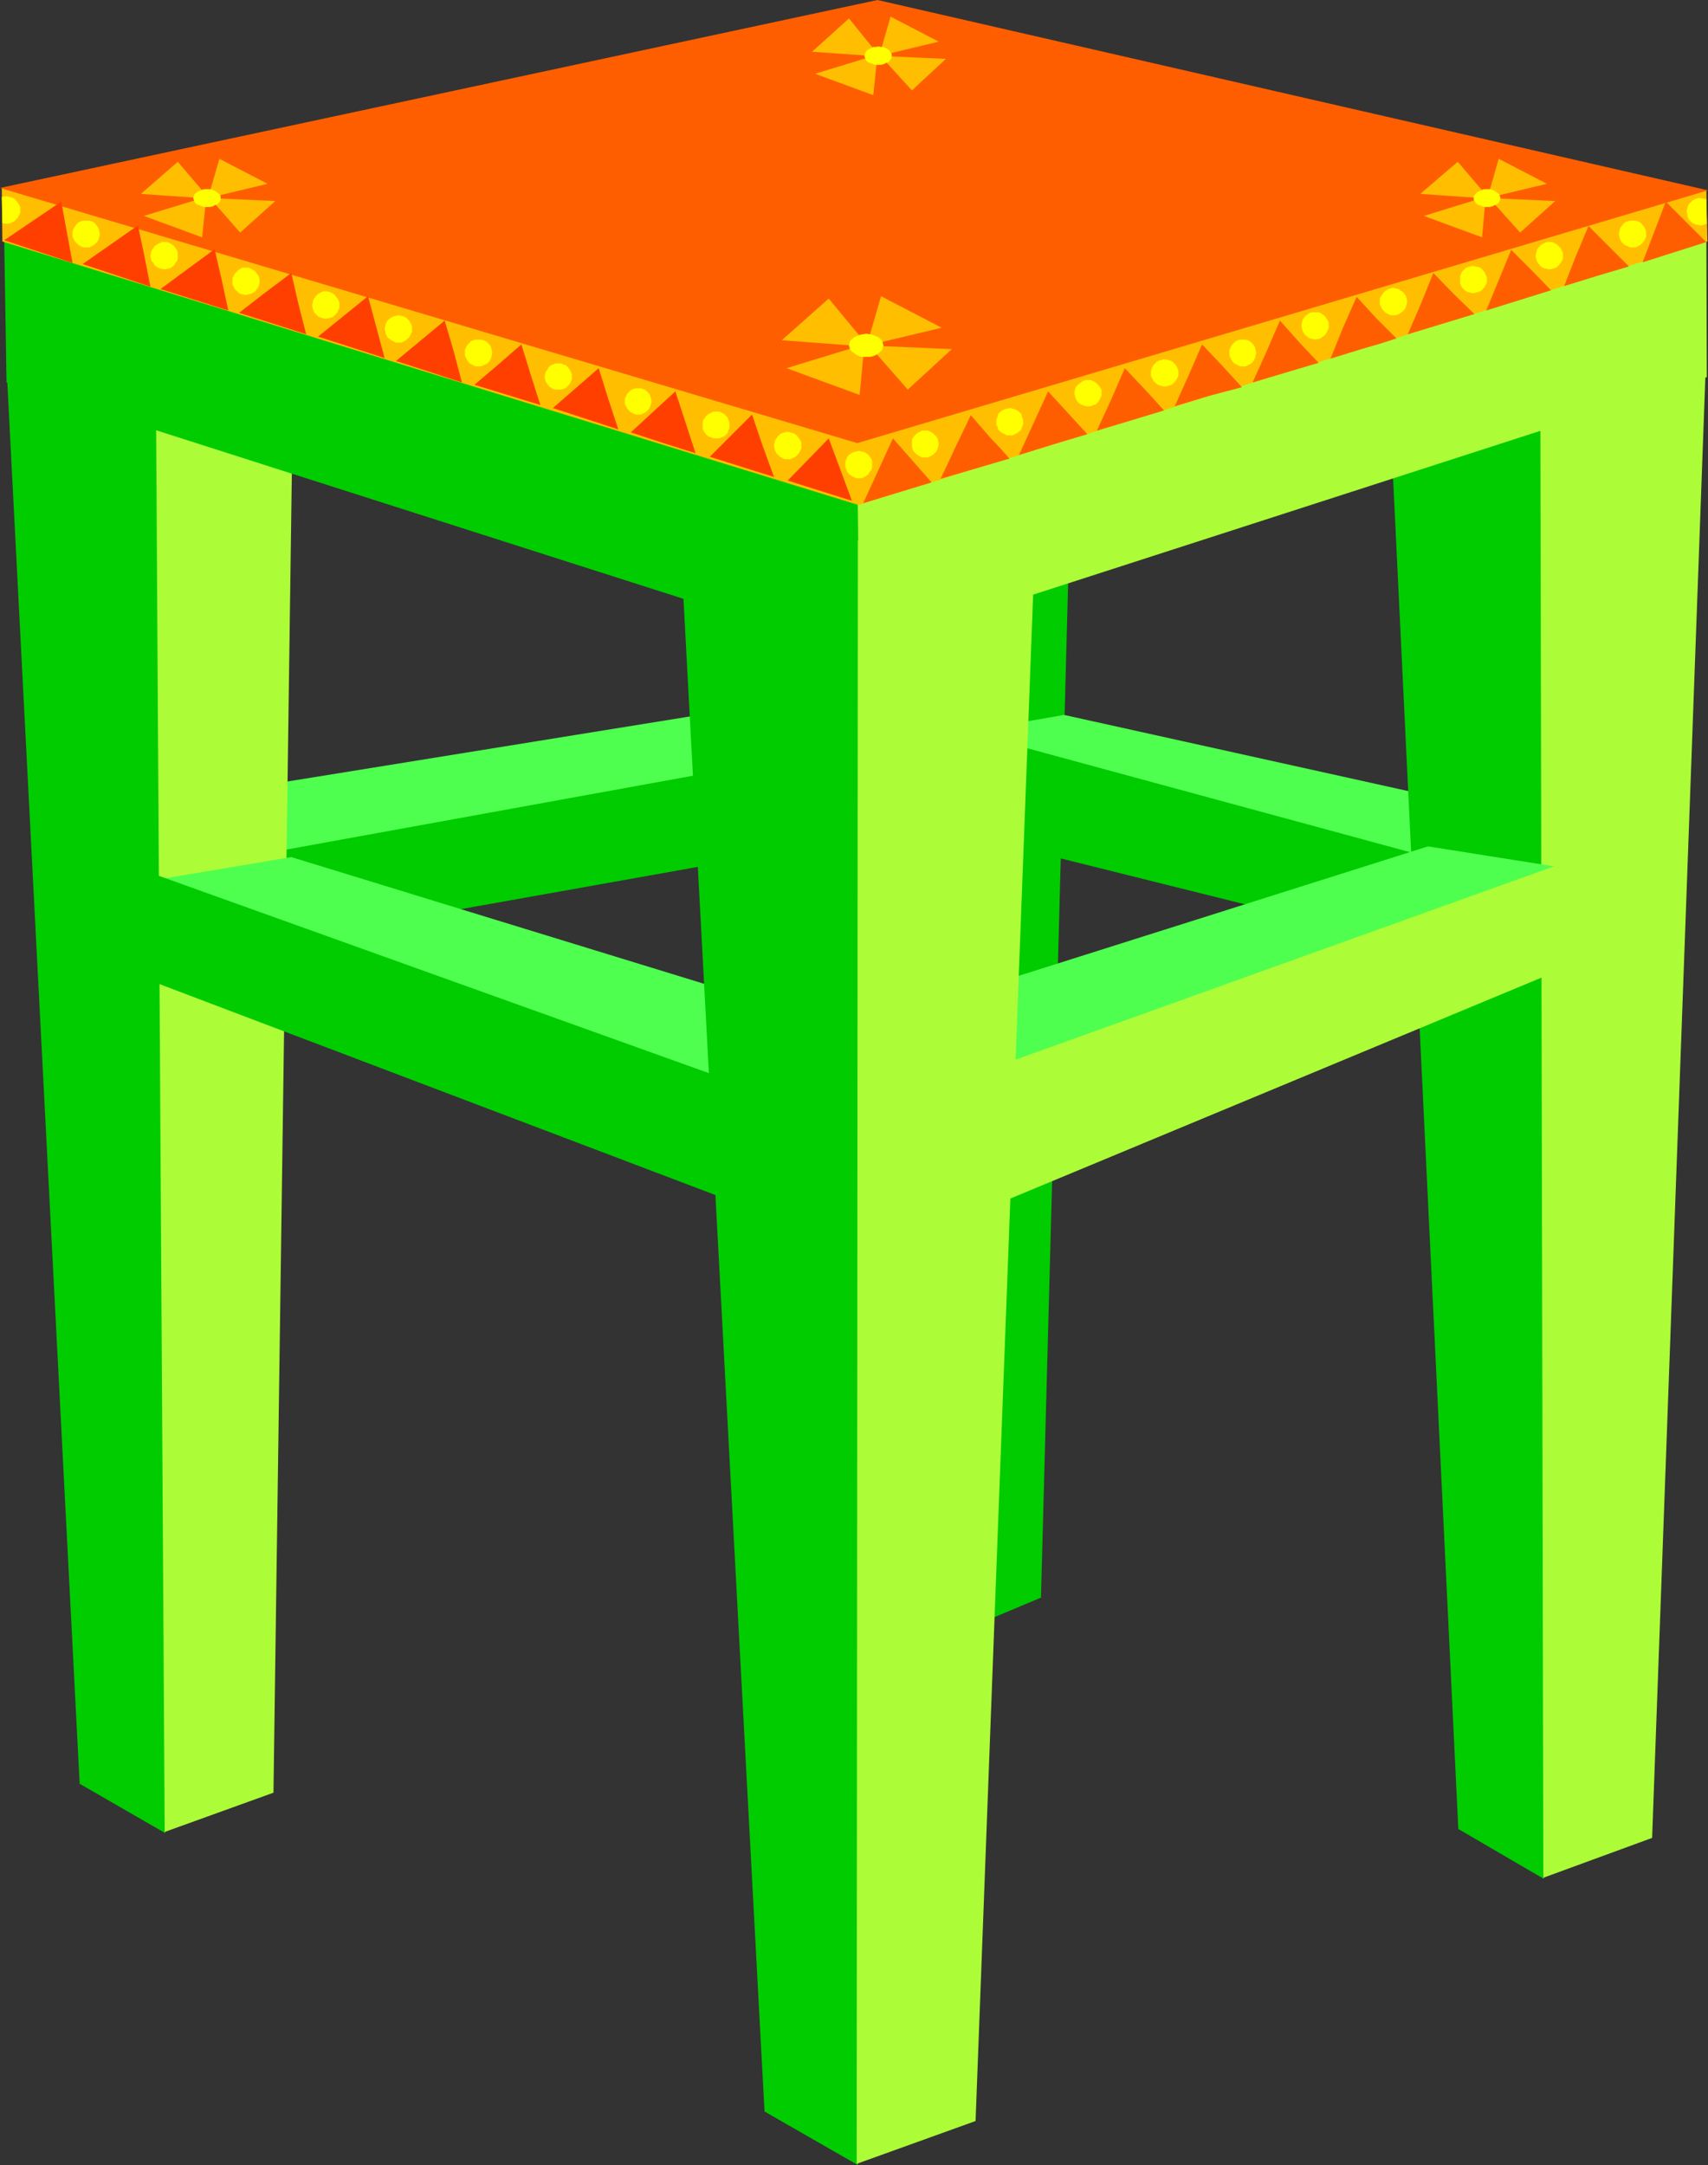 <?xml version="1.0" encoding="UTF-8" standalone="no"?>
<svg
   version="1.0"
   width="122.809mm"
   height="155.626mm"
   id="svg84"
   sodipodi:docname="End Table 7.wmf"
   xmlns:inkscape="http://www.inkscape.org/namespaces/inkscape"
   xmlns:sodipodi="http://sodipodi.sourceforge.net/DTD/sodipodi-0.dtd"
   xmlns="http://www.w3.org/2000/svg"
   xmlns:svg="http://www.w3.org/2000/svg">
  <rect width="100%" height="100%" fill="#333333" stroke="none"/>
  <sodipodi:namedview
     id="namedview84"
     pagecolor="#ffffff"
     bordercolor="#000000"
     borderopacity="0.25"
     inkscape:showpageshadow="2"
     inkscape:pageopacity="0.0"
     inkscape:pagecheckerboard="0"
     inkscape:deskcolor="#d1d1d1"
     inkscape:document-units="mm" />
  <defs
     id="defs1">
    <pattern
       id="WMFhbasepattern"
       patternUnits="userSpaceOnUse"
       width="6"
       height="6"
       x="0"
       y="0" />
  </defs>
  <path
     style="fill:#00cc00;fill-opacity:1;fill-rule:evenodd;stroke:none"
     d="m 291.452,114.407 -43.944,-1.293 5.008,333.686 30.373,-12.766 z"
     id="path1" />
  <path
     style="fill:#4fff4f;fill-opacity:1;fill-rule:evenodd;stroke:none"
     d="M 229.737,204.736 210.026,191.001 47.014,217.34 76.579,232.206 Z"
     id="path2" />
  <path
     style="fill:#00cc00;fill-opacity:1;fill-rule:evenodd;stroke:none"
     d="m 230.868,228.167 2.1,-25.531 -185.954,33.773 34.25,18.421 z"
     id="path3" />
  <path
     style="fill:#4fff4f;fill-opacity:1;fill-rule:evenodd;stroke:none"
     d="m 262.048,198.919 27.142,-4.686 143.141,31.672 -34.25,12.927 z"
     id="path4" />
  <path
     style="fill:#00cc00;fill-opacity:1;fill-rule:evenodd;stroke:none"
     d="m 273.196,229.459 v -27.794 l 158.974,43.145 -27.303,17.452 z"
     id="path5" />
  <path
     style="fill:#00cc00;fill-opacity:1;fill-rule:evenodd;stroke:none"
     d="m 433.462,102.61 -55.899,6.302 18.741,387.98 23.264,13.574 z"
     id="path6" />
  <path
     style="fill:#00cc00;fill-opacity:1;fill-rule:evenodd;stroke:none"
     d="M 43.944,107.135 1.777,99.863 21.649,484.612 44.913,498.024 Z"
     id="path7" />
  <path
     style="fill:#adfc38;fill-opacity:1;fill-rule:evenodd;stroke:none"
     d="m 463.512,100.51 -44.913,11.958 0.808,397.676 29.565,-10.827 z"
     id="path8" />
  <path
     style="fill:#adfc38;fill-opacity:1;fill-rule:evenodd;stroke:none"
     d="M 79.487,115.861 42.328,99.863 44.752,497.701 74.317,487.036 Z"
     id="path9" />
  <path
     style="fill:#4fff4f;fill-opacity:1;fill-rule:evenodd;stroke:none"
     d="m 423.769,235.6 -35.705,-5.656 -159.943,50.578 41.359,11.15 z"
     id="path10" />
  <path
     style="fill:#4fff4f;fill-opacity:1;fill-rule:evenodd;stroke:none"
     d="M 43.621,238.832 79.164,232.853 237.653,281.492 197.748,294.742 Z"
     id="path11" />
  <path
     style="fill:#adfc38;fill-opacity:1;fill-rule:evenodd;stroke:none"
     d="m 423.446,263.717 v -28.763 l -191.286,68.676 36.997,24.239 z"
     id="path12" />
  <path
     style="fill:#00cc00;fill-opacity:1;fill-rule:evenodd;stroke:none"
     d="m 41.844,266.787 0.646,-29.086 192.417,68.999 -37.159,19.229 z"
     id="path13" />
  <path
     style="fill:#00cc00;fill-opacity:1;fill-rule:evenodd;stroke:none"
     d="m 248.154,144.624 -63.169,4.04 22.78,424.985 25.365,14.543 z"
     id="path14" />
  <path
     style="fill:#00cc00;fill-opacity:1;fill-rule:evenodd;stroke:none"
     d="M 1.777,103.903 239.43,179.851 236.684,103.903 0.969,54.295 Z"
     id="path15" />
  <path
     style="fill:#adfc38;fill-opacity:1;fill-rule:evenodd;stroke:none"
     d="m 281.274,148.017 -48.145,-1.131 -0.323,440.982 32.312,-11.635 z"
     id="path16" />
  <path
     style="fill:#adfc38;fill-opacity:1;fill-rule:evenodd;stroke:none"
     d="M 463.835,102.449 233.614,176.781 232.645,103.418 463.674,51.709 Z"
     id="path17" />
  <path
     style="fill:#ffbf00;fill-opacity:1;fill-rule:evenodd;stroke:none"
     d="M 0.646,65.606 233.291,137.191 463.997,65.606 463.674,51.871 0.485,51.063 Z"
     id="path18" />
  <path
     style="fill:#ffff00;fill-opacity:1;fill-rule:evenodd;stroke:none"
     d="m 1.777,53.325 0.808,0.162 0.646,0.162 0.646,0.323 0.485,0.485 0.485,0.646 0.323,0.485 0.323,0.646 v 0.808 0.808 L 5.17,58.496 4.847,59.142 4.362,59.627 3.877,60.112 3.231,60.435 2.585,60.758 H 1.777 1.131 L 0.646,60.597 0.485,53.487 Z"
     id="path19" />
  <path
     style="fill:#ffff00;fill-opacity:1;fill-rule:evenodd;stroke:none"
     d="m 462.058,53.81 0.969,0.162 0.646,0.162 0.162,6.625 -0.808,0.323 -0.969,0.162 -0.646,-0.162 -0.808,-0.162 -0.646,-0.323 -0.485,-0.485 -0.485,-0.485 -0.323,-0.646 -0.162,-0.808 -0.162,-0.646 0.162,-0.808 0.162,-0.646 0.323,-0.646 0.485,-0.485 0.485,-0.485 0.646,-0.323 0.808,-0.323 z"
     id="path20" />
  <path
     style="fill:#ff5e00;fill-opacity:1;fill-rule:evenodd;stroke:none"
     d="M 0,51.063 232.968,120.385 464.158,51.709 238.461,0 Z"
     id="path21" />
  <path
     style="fill:#ff5e00;fill-opacity:1;fill-rule:evenodd;stroke:none"
     d="m 234.583,136.706 8.078,-17.613 10.501,11.958 z"
     id="path22" />
  <path
     style="fill:#ff5e00;fill-opacity:1;fill-rule:evenodd;stroke:none"
     d="m 255.586,130.081 2.1,-4.363 1.939,-4.201 4.201,-8.726 5.17,5.979 2.747,2.909 2.585,2.909 -9.37,2.747 z"
     id="path23" />
  <path
     style="fill:#ff5e00;fill-opacity:1;fill-rule:evenodd;stroke:none"
     d="m 276.912,123.617 7.916,-17.29 5.331,5.817 5.331,5.817 -9.209,2.747 z"
     id="path24" />
  <path
     style="fill:#ff5e00;fill-opacity:1;fill-rule:evenodd;stroke:none"
     d="m 298.076,116.992 3.877,-8.403 3.716,-8.564 5.493,5.817 5.17,5.656 -9.047,2.747 z"
     id="path25" />
  <path
     style="fill:#ff5e00;fill-opacity:1;fill-rule:evenodd;stroke:none"
     d="m 319.24,110.367 3.716,-8.241 3.716,-8.564 5.493,5.817 5.331,5.817 -9.209,2.424 z"
     id="path26" />
  <path
     style="fill:#ff5e00;fill-opacity:1;fill-rule:evenodd;stroke:none"
     d="m 340.404,103.903 3.716,-8.241 3.716,-8.564 5.17,5.817 5.331,5.656 z"
     id="path27" />
  <path
     style="fill:#ff5e00;fill-opacity:1;fill-rule:evenodd;stroke:none"
     d="m 361.569,97.439 3.393,-8.403 3.716,-8.403 5.331,5.817 5.493,5.494 -4.524,1.454 -4.524,1.293 z"
     id="path28" />
  <path
     style="fill:#ff5e00;fill-opacity:1;fill-rule:evenodd;stroke:none"
     d="m 382.571,90.814 3.554,-8.241 3.393,-8.403 5.493,5.656 5.655,5.494 z"
     id="path29" />
  <path
     style="fill:#ff5e00;fill-opacity:1;fill-rule:evenodd;stroke:none"
     d="m 403.897,84.351 3.393,-8.241 3.393,-8.241 5.493,5.494 5.331,5.494 z"
     id="path30" />
  <path
     style="fill:#ff5e00;fill-opacity:1;fill-rule:evenodd;stroke:none"
     d="m 425.061,77.725 3.231,-8.241 3.393,-8.08 5.493,5.494 5.493,5.494 -8.724,2.585 z"
     id="path31" />
  <path
     style="fill:#ff5e00;fill-opacity:1;fill-rule:evenodd;stroke:none"
     d="m 446.387,71.262 6.301,-16.482 10.986,10.988 z"
     id="path32" />
  <path
     style="fill:#ff3f00;fill-opacity:1;fill-rule:evenodd;stroke:none"
     d="M 1.131,65.283 16.641,54.779 19.71,71.423 Z"
     id="path33" />
  <path
     style="fill:#ff3f00;fill-opacity:1;fill-rule:evenodd;stroke:none"
     d="m 22.457,71.746 15.025,-10.503 1.777,8.403 1.616,8.241 z"
     id="path34" />
  <path
     style="fill:#ff3f00;fill-opacity:1;fill-rule:evenodd;stroke:none"
     d="m 43.621,78.533 7.432,-5.494 7.27,-5.333 1.939,8.403 1.777,8.241 z"
     id="path35" />
  <path
     style="fill:#ff3f00;fill-opacity:1;fill-rule:evenodd;stroke:none"
     d="m 64.947,84.997 7.109,-5.494 7.109,-5.333 1.939,8.403 2.1,8.241 -9.047,-2.909 z"
     id="path36" />
  <path
     style="fill:#ff3f00;fill-opacity:1;fill-rule:evenodd;stroke:none"
     d="m 86.434,91.461 6.785,-5.494 6.785,-5.494 2.262,8.403 2.262,8.403 -9.047,-2.909 z"
     id="path37" />
  <path
     style="fill:#ff3f00;fill-opacity:1;fill-rule:evenodd;stroke:none"
     d="m 107.598,98.086 6.624,-5.494 6.624,-5.494 2.423,8.241 2.262,8.564 -8.886,-2.909 -4.524,-1.454 z"
     id="path38" />
  <path
     style="fill:#ff3f00;fill-opacity:1;fill-rule:evenodd;stroke:none"
     d="m 128.924,104.549 6.462,-5.494 6.301,-5.494 2.585,8.403 2.585,8.08 z"
     id="path39" />
  <path
     style="fill:#ff3f00;fill-opacity:1;fill-rule:evenodd;stroke:none"
     d="m 150.25,110.852 6.139,-5.333 6.301,-5.494 2.585,8.241 2.747,8.403 -8.886,-2.909 z"
     id="path40" />
  <path
     style="fill:#ff3f00;fill-opacity:1;fill-rule:evenodd;stroke:none"
     d="m 171.414,117.477 6.139,-5.656 5.978,-5.494 2.747,8.403 2.747,8.403 -8.724,-2.747 z"
     id="path41" />
  <path
     style="fill:#ff3f00;fill-opacity:1;fill-rule:evenodd;stroke:none"
     d="m 192.901,124.102 11.471,-11.473 2.908,8.564 3.07,8.403 -8.724,-2.747 z"
     id="path42" />
  <path
     style="fill:#ff3f00;fill-opacity:1;fill-rule:evenodd;stroke:none"
     d="m 214.065,130.566 11.148,-11.473 6.301,16.967 z"
     id="path43" />
  <path
     style="fill:#ffff00;fill-opacity:1;fill-rule:evenodd;stroke:none"
     d="m 23.426,59.95 h 0.808 l 0.646,0.162 0.646,0.323 0.485,0.485 0.485,0.646 0.323,0.485 0.162,0.808 0.162,0.646 -0.162,0.808 -0.162,0.646 -0.323,0.646 -0.485,0.485 -0.485,0.485 -0.646,0.323 -0.646,0.323 H 23.426 22.618 L 21.972,66.899 21.326,66.576 20.841,66.091 20.356,65.606 20.033,64.96 19.71,64.313 v -0.808 -0.646 l 0.323,-0.808 0.323,-0.485 0.485,-0.646 0.485,-0.485 0.646,-0.323 0.646,-0.162 z"
     id="path44" />
  <path
     style="fill:#ffff00;fill-opacity:1;fill-rule:evenodd;stroke:none"
     d="m 108.406,85.643 0.646,0.162 0.646,0.162 0.646,0.323 0.485,0.485 0.485,0.485 0.323,0.646 0.323,0.646 v 0.808 0.646 l -0.323,0.808 -0.323,0.646 -0.485,0.485 -0.485,0.485 -0.646,0.323 -0.646,0.323 h -0.646 -0.808 l -0.646,-0.323 -0.646,-0.323 -0.646,-0.485 -0.485,-0.485 -0.323,-0.646 -0.162,-0.808 -0.162,-0.646 0.162,-0.808 0.162,-0.646 0.323,-0.646 0.485,-0.485 0.646,-0.485 0.646,-0.323 0.646,-0.162 z"
     id="path45" />
  <path
     style="fill:#ffff00;fill-opacity:1;fill-rule:evenodd;stroke:none"
     d="m 129.893,92.269 h 0.808 l 0.646,0.162 0.808,0.323 0.485,0.485 0.485,0.485 0.323,0.646 0.162,0.646 0.162,0.808 -0.162,0.808 -0.162,0.646 -0.323,0.646 -0.485,0.646 -0.485,0.323 -0.808,0.323 -0.646,0.323 h -0.808 -0.646 l -0.646,-0.323 -0.646,-0.323 -0.485,-0.323 -0.485,-0.646 -0.323,-0.646 -0.323,-0.646 v -0.808 -0.808 l 0.323,-0.646 0.323,-0.646 0.485,-0.485 0.485,-0.485 0.646,-0.323 0.646,-0.162 z"
     id="path46" />
  <path
     style="fill:#ffff00;fill-opacity:1;fill-rule:evenodd;stroke:none"
     d="m 151.704,98.732 h 0.808 l 0.646,0.323 0.646,0.162 0.485,0.485 0.485,0.646 0.323,0.646 0.323,0.646 v 0.646 0.808 l -0.323,0.646 -0.323,0.646 -0.485,0.485 -0.485,0.485 -0.646,0.323 -0.646,0.162 h -0.808 -0.808 l -0.646,-0.162 -0.485,-0.323 -0.646,-0.485 -0.323,-0.485 -0.485,-0.646 -0.162,-0.646 -0.162,-0.808 0.162,-0.646 0.162,-0.646 0.485,-0.646 0.323,-0.646 0.646,-0.485 0.485,-0.162 0.646,-0.323 z"
     id="path47" />
  <path
     style="fill:#ffff00;fill-opacity:1;fill-rule:evenodd;stroke:none"
     d="m 173.353,105.519 h 0.808 l 0.646,0.162 0.646,0.323 0.485,0.485 0.485,0.485 0.323,0.646 0.162,0.646 0.162,0.808 -0.162,0.646 -0.162,0.646 -0.323,0.646 -0.485,0.485 -0.485,0.485 -0.646,0.323 -0.646,0.323 h -0.808 -0.646 l -0.646,-0.323 -0.646,-0.323 -0.485,-0.485 -0.485,-0.485 -0.323,-0.646 -0.323,-0.646 v -0.646 -0.808 l 0.323,-0.646 0.323,-0.646 0.485,-0.485 0.485,-0.485 0.646,-0.323 0.646,-0.162 z"
     id="path48" />
  <path
     style="fill:#ffff00;fill-opacity:1;fill-rule:evenodd;stroke:none"
     d="m 194.678,111.821 h 0.808 l 0.646,0.323 0.646,0.323 0.485,0.485 0.485,0.485 0.162,0.646 0.323,0.646 v 0.808 0.808 l -0.323,0.646 -0.162,0.646 -0.485,0.485 -0.485,0.485 -0.646,0.162 -0.646,0.323 h -0.808 -0.808 l -0.646,-0.323 -0.646,-0.162 -0.646,-0.485 -0.323,-0.485 -0.485,-0.646 -0.162,-0.646 v -0.808 -0.808 l 0.162,-0.646 0.485,-0.646 0.323,-0.485 0.646,-0.485 0.646,-0.323 0.646,-0.323 z"
     id="path49" />
  <path
     style="fill:#ffff00;fill-opacity:1;fill-rule:evenodd;stroke:none"
     d="m 214.065,117.315 0.646,0.162 0.808,0.162 0.646,0.323 0.485,0.485 0.485,0.646 0.323,0.485 0.323,0.646 v 0.808 0.808 l -0.323,0.646 -0.323,0.646 -0.485,0.485 -0.485,0.485 -0.646,0.323 -0.808,0.323 h -0.646 -0.808 l -0.646,-0.323 -0.646,-0.323 -0.485,-0.485 -0.485,-0.485 -0.323,-0.646 -0.162,-0.646 -0.162,-0.808 0.162,-0.808 0.162,-0.646 0.323,-0.485 0.485,-0.646 0.485,-0.485 0.646,-0.323 0.646,-0.162 z"
     id="path50" />
  <path
     style="fill:#ffff00;fill-opacity:1;fill-rule:evenodd;stroke:none"
     d="m 251.385,116.992 h 0.808 l 0.646,0.323 0.646,0.323 0.485,0.485 0.485,0.485 0.323,0.485 0.162,0.646 0.162,0.808 -0.162,0.808 -0.162,0.646 -0.323,0.646 -0.485,0.485 -0.485,0.485 -0.646,0.323 -0.646,0.323 h -0.808 -0.808 l -0.646,-0.323 -0.646,-0.323 -0.485,-0.485 -0.485,-0.485 -0.323,-0.646 -0.162,-0.646 v -0.808 -0.808 l 0.162,-0.646 0.323,-0.485 0.485,-0.485 0.485,-0.485 0.646,-0.323 0.646,-0.323 z"
     id="path51" />
  <path
     style="fill:#ffff00;fill-opacity:1;fill-rule:evenodd;stroke:none"
     d="m 233.452,122.486 0.646,0.162 0.808,0.162 0.485,0.323 0.646,0.485 0.323,0.485 0.485,0.646 0.162,0.646 v 0.646 0.808 l -0.162,0.808 -0.485,0.485 -0.323,0.646 -0.646,0.485 -0.485,0.323 -0.808,0.323 h -0.646 -0.808 l -0.646,-0.323 -0.646,-0.323 -0.646,-0.485 -0.485,-0.646 -0.162,-0.485 -0.323,-0.808 v -0.808 -0.646 l 0.323,-0.646 0.162,-0.646 0.485,-0.485 0.646,-0.485 0.646,-0.323 0.646,-0.162 z"
     id="path52" />
  <path
     style="fill:#ffff00;fill-opacity:1;fill-rule:evenodd;stroke:none"
     d="m 274.488,110.852 0.646,0.162 0.646,0.162 0.646,0.323 0.646,0.485 0.485,0.485 0.162,0.808 0.323,0.646 v 0.808 0.646 l -0.323,0.646 -0.162,0.646 -0.485,0.485 -0.646,0.485 -0.646,0.323 -0.646,0.323 h -0.646 -0.808 l -0.646,-0.323 -0.646,-0.323 -0.646,-0.485 -0.485,-0.485 -0.162,-0.646 -0.323,-0.646 v -0.646 -0.808 l 0.323,-0.646 0.162,-0.808 0.485,-0.485 0.646,-0.485 0.646,-0.323 0.646,-0.162 z"
     id="path53" />
  <path
     style="fill:#ffbf00;fill-opacity:1;fill-rule:evenodd;stroke:none"
     d="M 212.45,92.43 225.213,81.119 236.037,94.208 Z"
     id="path54" />
  <path
     style="fill:#ffbf00;fill-opacity:1;fill-rule:evenodd;stroke:none"
     d="m 255.909,89.037 -16.479,-8.564 -3.877,13.412 z"
     id="path55" />
  <path
     style="fill:#ffbf00;fill-opacity:1;fill-rule:evenodd;stroke:none"
     d="M 246.7,105.842 258.656,94.854 236.199,93.884 Z"
     id="path56" />
  <path
     style="fill:#ffbf00;fill-opacity:1;fill-rule:evenodd;stroke:none"
     d="m 213.742,100.025 19.872,7.272 1.292,-13.735 z"
     id="path57" />
  <path
     style="fill:#ffff00;fill-opacity:1;fill-rule:evenodd;stroke:none"
     d="m 235.391,90.653 0.969,0.162 0.808,0.162 0.808,0.323 0.808,0.323 0.485,0.485 0.485,0.485 0.162,0.646 0.162,0.646 -0.162,0.485 -0.162,0.646 -0.485,0.485 -0.485,0.485 -0.808,0.485 -0.808,0.323 -0.808,0.162 h -0.969 -0.969 l -0.808,-0.162 -0.808,-0.323 -0.646,-0.485 -0.646,-0.485 -0.485,-0.485 -0.162,-0.646 -0.162,-0.485 0.162,-0.646 0.162,-0.646 0.485,-0.485 0.646,-0.485 0.646,-0.323 0.808,-0.323 0.808,-0.162 z"
     id="path58" />
  <path
     style="fill:#ffbf00;fill-opacity:1;fill-rule:evenodd;stroke:none"
     d="m 385.964,52.679 10.178,-8.726 8.563,10.019 z"
     id="path59" />
  <path
     style="fill:#ffbf00;fill-opacity:1;fill-rule:evenodd;stroke:none"
     d="M 420.376,49.932 407.29,43.145 404.22,53.81 Z"
     id="path60" />
  <path
     style="fill:#ffbf00;fill-opacity:1;fill-rule:evenodd;stroke:none"
     d="m 413.106,63.182 9.532,-8.564 -17.933,-0.808 z"
     id="path61" />
  <path
     style="fill:#ffbf00;fill-opacity:1;fill-rule:evenodd;stroke:none"
     d="m 386.933,58.658 15.833,5.817 0.969,-10.988 z"
     id="path62" />
  <path
     style="fill:#ffff00;fill-opacity:1;fill-rule:evenodd;stroke:none"
     d="m 404.059,51.386 h 0.808 l 0.646,0.162 0.646,0.323 0.485,0.323 0.485,0.323 0.323,0.323 0.162,0.485 0.162,0.485 -0.162,0.485 -0.162,0.485 -0.323,0.485 -0.485,0.323 -0.485,0.162 -0.646,0.323 -0.646,0.162 h -0.808 -0.646 l -0.646,-0.162 -0.646,-0.323 -0.646,-0.162 -0.323,-0.323 -0.323,-0.485 -0.323,-0.485 v -0.485 -0.485 l 0.323,-0.485 0.323,-0.323 0.323,-0.323 0.646,-0.323 0.646,-0.323 0.646,-0.162 z"
     id="path63" />
  <path
     style="fill:#ffbf00;fill-opacity:1;fill-rule:evenodd;stroke:none"
     d="m 38.289,52.679 10.017,-8.726 8.563,10.019 z"
     id="path64" />
  <path
     style="fill:#ffbf00;fill-opacity:1;fill-rule:evenodd;stroke:none"
     d="M 72.701,49.932 59.615,43.145 56.546,53.81 Z"
     id="path65" />
  <path
     style="fill:#ffbf00;fill-opacity:1;fill-rule:evenodd;stroke:none"
     d="M 65.27,63.182 74.802,54.618 57.03,53.81 Z"
     id="path66" />
  <path
     style="fill:#ffbf00;fill-opacity:1;fill-rule:evenodd;stroke:none"
     d="M 39.097,58.658 54.93,64.475 56.061,53.487 Z"
     id="path67" />
  <path
     style="fill:#ffff00;fill-opacity:1;fill-rule:evenodd;stroke:none"
     d="m 56.384,51.386 h 0.646 l 0.808,0.162 0.485,0.323 0.646,0.323 0.323,0.323 0.485,0.323 0.162,0.485 v 0.485 0.485 l -0.162,0.485 -0.485,0.485 -0.323,0.323 -0.646,0.162 -0.485,0.323 -0.808,0.162 h -0.646 -0.808 l -0.646,-0.162 -0.808,-0.323 -0.485,-0.162 -0.485,-0.323 -0.323,-0.485 -0.162,-0.485 -0.162,-0.485 0.162,-0.485 0.162,-0.485 0.323,-0.323 0.485,-0.323 0.485,-0.323 0.808,-0.323 0.646,-0.162 z"
     id="path68" />
  <path
     style="fill:#ffbf00;fill-opacity:1;fill-rule:evenodd;stroke:none"
     d="m 220.689,14.058 10.017,-9.049 8.401,10.342 z"
     id="path69" />
  <path
     style="fill:#ffbf00;fill-opacity:1;fill-rule:evenodd;stroke:none"
     d="M 255.101,11.311 242.015,4.525 238.945,15.19 Z"
     id="path70" />
  <path
     style="fill:#ffbf00;fill-opacity:1;fill-rule:evenodd;stroke:none"
     d="m 247.831,24.562 9.209,-8.564 -17.771,-0.808 z"
     id="path71" />
  <path
     style="fill:#ffbf00;fill-opacity:1;fill-rule:evenodd;stroke:none"
     d="m 221.497,20.037 15.833,5.817 1.131,-10.988 z"
     id="path72" />
  <path
     style="fill:#ffff00;fill-opacity:1;fill-rule:evenodd;stroke:none"
     d="m 238.784,12.604 0.646,0.162 h 0.646 l 0.646,0.323 0.646,0.323 0.323,0.323 0.323,0.485 0.323,0.485 v 0.485 0.485 l -0.323,0.485 -0.323,0.485 -0.323,0.323 -0.646,0.162 -0.646,0.323 -0.646,0.162 h -0.646 -0.808 l -0.646,-0.162 -1.292,-0.485 -0.485,-0.323 -0.323,-0.485 -0.162,-0.485 -0.162,-0.485 0.162,-0.485 0.162,-0.485 0.323,-0.485 0.485,-0.323 0.646,-0.323 0.646,-0.323 h 0.646 z"
     id="path73" />
  <path
     style="fill:#ffff00;fill-opacity:1;fill-rule:evenodd;stroke:none"
     d="m 295.814,103.257 h 0.646 l 0.646,0.323 0.646,0.323 0.485,0.485 0.485,0.485 0.323,0.485 0.323,0.646 v 0.808 0.646 l -0.323,0.646 -0.323,0.646 -0.485,0.646 -0.485,0.485 -0.646,0.162 -0.646,0.323 h -0.646 -0.808 l -0.808,-0.323 -0.485,-0.162 -0.646,-0.485 -0.485,-0.646 -0.323,-0.646 -0.162,-0.646 -0.162,-0.646 0.162,-0.808 0.162,-0.646 0.323,-0.485 0.485,-0.485 0.646,-0.485 0.485,-0.323 0.808,-0.323 z"
     id="path74" />
  <path
     style="fill:#ffff00;fill-opacity:1;fill-rule:evenodd;stroke:none"
     d="m 316.332,97.601 0.808,0.162 0.808,0.162 0.646,0.323 0.485,0.485 0.485,0.485 0.323,0.646 0.323,0.808 v 0.646 0.808 l -0.323,0.646 -0.323,0.646 -0.485,0.485 -0.485,0.485 -0.646,0.323 -0.808,0.162 -0.808,0.162 -0.646,-0.162 -0.646,-0.162 -0.646,-0.323 -0.485,-0.485 -0.485,-0.485 -0.323,-0.646 -0.323,-0.646 v -0.808 -0.646 l 0.323,-0.808 0.323,-0.646 0.485,-0.485 0.485,-0.485 0.646,-0.323 0.646,-0.162 z"
     id="path75" />
  <path
     style="fill:#ffff00;fill-opacity:1;fill-rule:evenodd;stroke:none"
     d="m 337.658,92.269 h 0.808 l 0.646,0.162 0.646,0.323 0.485,0.485 0.485,0.485 0.323,0.646 0.162,0.646 0.162,0.808 -0.162,0.808 -0.162,0.646 -0.323,0.646 -0.485,0.646 -0.485,0.323 -0.646,0.323 -0.646,0.323 h -0.808 -0.646 l -0.646,-0.323 -0.646,-0.323 -0.485,-0.323 -0.485,-0.646 -0.323,-0.646 -0.323,-0.646 v -0.808 -0.808 l 0.323,-0.646 0.323,-0.646 0.485,-0.485 0.485,-0.485 0.646,-0.323 0.646,-0.162 z"
     id="path76" />
  <path
     style="fill:#ffff00;fill-opacity:1;fill-rule:evenodd;stroke:none"
     d="m 357.368,84.835 h 0.808 l 0.646,0.162 0.646,0.485 0.485,0.323 0.485,0.646 0.323,0.485 0.323,0.646 v 0.808 0.808 l -0.323,0.646 -0.323,0.646 -0.485,0.646 -0.485,0.323 -0.646,0.485 -0.646,0.162 -0.808,0.162 -0.646,-0.162 -0.808,-0.162 -0.646,-0.485 -0.485,-0.323 -0.485,-0.646 -0.323,-0.646 -0.162,-0.646 -0.162,-0.808 0.162,-0.808 0.162,-0.646 0.323,-0.485 0.485,-0.646 0.485,-0.323 0.646,-0.485 0.808,-0.162 z"
     id="path77" />
  <path
     style="fill:#ffff00;fill-opacity:1;fill-rule:evenodd;stroke:none"
     d="m 378.532,78.21 0.808,0.162 0.808,0.162 0.485,0.485 0.646,0.323 0.485,0.646 0.323,0.485 0.162,0.646 0.162,0.808 -0.162,0.808 -0.162,0.646 -0.323,0.646 -0.485,0.485 -0.646,0.485 -0.485,0.323 -0.808,0.323 h -0.808 -0.646 l -0.646,-0.323 -0.646,-0.323 -0.485,-0.485 -0.485,-0.485 -0.323,-0.646 -0.323,-0.646 v -0.808 -0.808 l 0.323,-0.646 0.323,-0.485 0.485,-0.646 0.485,-0.323 0.646,-0.485 0.646,-0.162 z"
     id="path78" />
  <path
     style="fill:#ffff00;fill-opacity:1;fill-rule:evenodd;stroke:none"
     d="m 400.343,72.231 0.646,0.162 0.808,0.162 0.646,0.323 0.485,0.485 0.485,0.485 0.323,0.808 0.323,0.646 v 0.808 0.646 l -0.323,0.646 -0.323,0.646 -0.485,0.485 -0.485,0.485 -0.646,0.323 -0.808,0.162 -0.646,0.162 -0.808,-0.162 -0.646,-0.162 -0.646,-0.323 -0.485,-0.485 -0.485,-0.485 -0.323,-0.646 -0.162,-0.646 v -0.646 -0.808 l 0.162,-0.646 0.323,-0.808 0.485,-0.485 0.485,-0.485 0.646,-0.323 0.646,-0.162 z"
     id="path79" />
  <path
     style="fill:#ffff00;fill-opacity:1;fill-rule:evenodd;stroke:none"
     d="m 421.022,65.768 h 0.808 l 0.646,0.323 0.646,0.323 0.485,0.485 0.485,0.485 0.323,0.646 0.323,0.646 v 0.808 0.808 l -0.323,0.646 -0.323,0.485 -0.485,0.646 -0.485,0.485 -0.646,0.323 -0.646,0.162 -0.808,0.162 -0.646,-0.162 -0.808,-0.162 -0.646,-0.323 -0.485,-0.485 -0.485,-0.646 -0.323,-0.485 -0.162,-0.646 -0.162,-0.808 0.162,-0.808 0.162,-0.646 0.323,-0.646 0.485,-0.485 0.485,-0.485 0.646,-0.323 0.808,-0.323 z"
     id="path80" />
  <path
     style="fill:#ffff00;fill-opacity:1;fill-rule:evenodd;stroke:none"
     d="m 443.802,59.95 h 0.646 l 0.646,0.162 0.646,0.323 0.485,0.485 0.485,0.646 0.323,0.485 0.323,0.808 v 0.646 0.808 l -0.323,0.646 -0.323,0.646 -0.485,0.485 -0.485,0.485 -0.646,0.323 -0.646,0.323 h -0.646 -0.808 l -0.646,-0.323 -0.808,-0.323 -0.485,-0.485 -0.485,-0.485 -0.323,-0.646 -0.162,-0.646 -0.162,-0.808 0.162,-0.646 0.162,-0.808 0.323,-0.485 0.485,-0.646 0.485,-0.485 0.808,-0.323 0.646,-0.162 z"
     id="path81" />
  <path
     style="fill:#ffff00;fill-opacity:1;fill-rule:evenodd;stroke:none"
     d="m 44.752,65.768 h 0.646 l 0.808,0.323 0.485,0.323 0.646,0.485 0.323,0.485 0.485,0.646 0.162,0.646 v 0.808 0.808 l -0.162,0.646 -0.485,0.485 -0.323,0.646 -0.646,0.485 -0.485,0.323 -0.808,0.162 -0.646,0.162 -0.808,-0.162 -0.646,-0.162 -0.646,-0.323 -0.646,-0.485 -0.323,-0.646 -0.485,-0.485 -0.162,-0.646 -0.162,-0.808 0.162,-0.808 0.162,-0.646 0.485,-0.646 0.323,-0.485 0.646,-0.485 0.646,-0.323 0.646,-0.323 z"
     id="path82" />
  <path
     style="fill:#ffff00;fill-opacity:1;fill-rule:evenodd;stroke:none"
     d="m 66.724,72.716 h 0.808 l 0.646,0.323 0.646,0.323 0.646,0.485 0.323,0.485 0.485,0.646 0.162,0.646 0.162,0.808 -0.162,0.808 -0.162,0.646 -0.485,0.646 -0.323,0.485 -0.646,0.485 -0.646,0.323 -0.646,0.162 -0.808,0.162 L 65.916,79.988 65.27,79.826 64.785,79.503 64.3,79.018 63.816,78.533 63.493,77.887 63.169,77.241 v -0.808 -0.808 l 0.323,-0.646 0.323,-0.646 0.485,-0.485 0.485,-0.485 0.485,-0.323 0.646,-0.323 z"
     id="path83" />
  <path
     style="fill:#ffff00;fill-opacity:1;fill-rule:evenodd;stroke:none"
     d="m 88.373,79.18 h 0.808 l 0.808,0.323 0.646,0.323 0.485,0.485 0.485,0.646 0.323,0.485 0.323,0.808 v 0.808 0.646 l -0.323,0.646 -0.323,0.646 -0.485,0.485 -0.485,0.485 -0.646,0.323 -0.808,0.162 -0.808,0.162 -0.646,-0.162 -0.646,-0.162 -0.646,-0.323 -0.485,-0.485 -0.485,-0.485 -0.323,-0.646 -0.162,-0.646 -0.162,-0.646 0.162,-0.808 0.162,-0.808 0.323,-0.485 0.485,-0.646 0.485,-0.485 0.646,-0.323 0.646,-0.323 z"
     id="path84" />
</svg>
